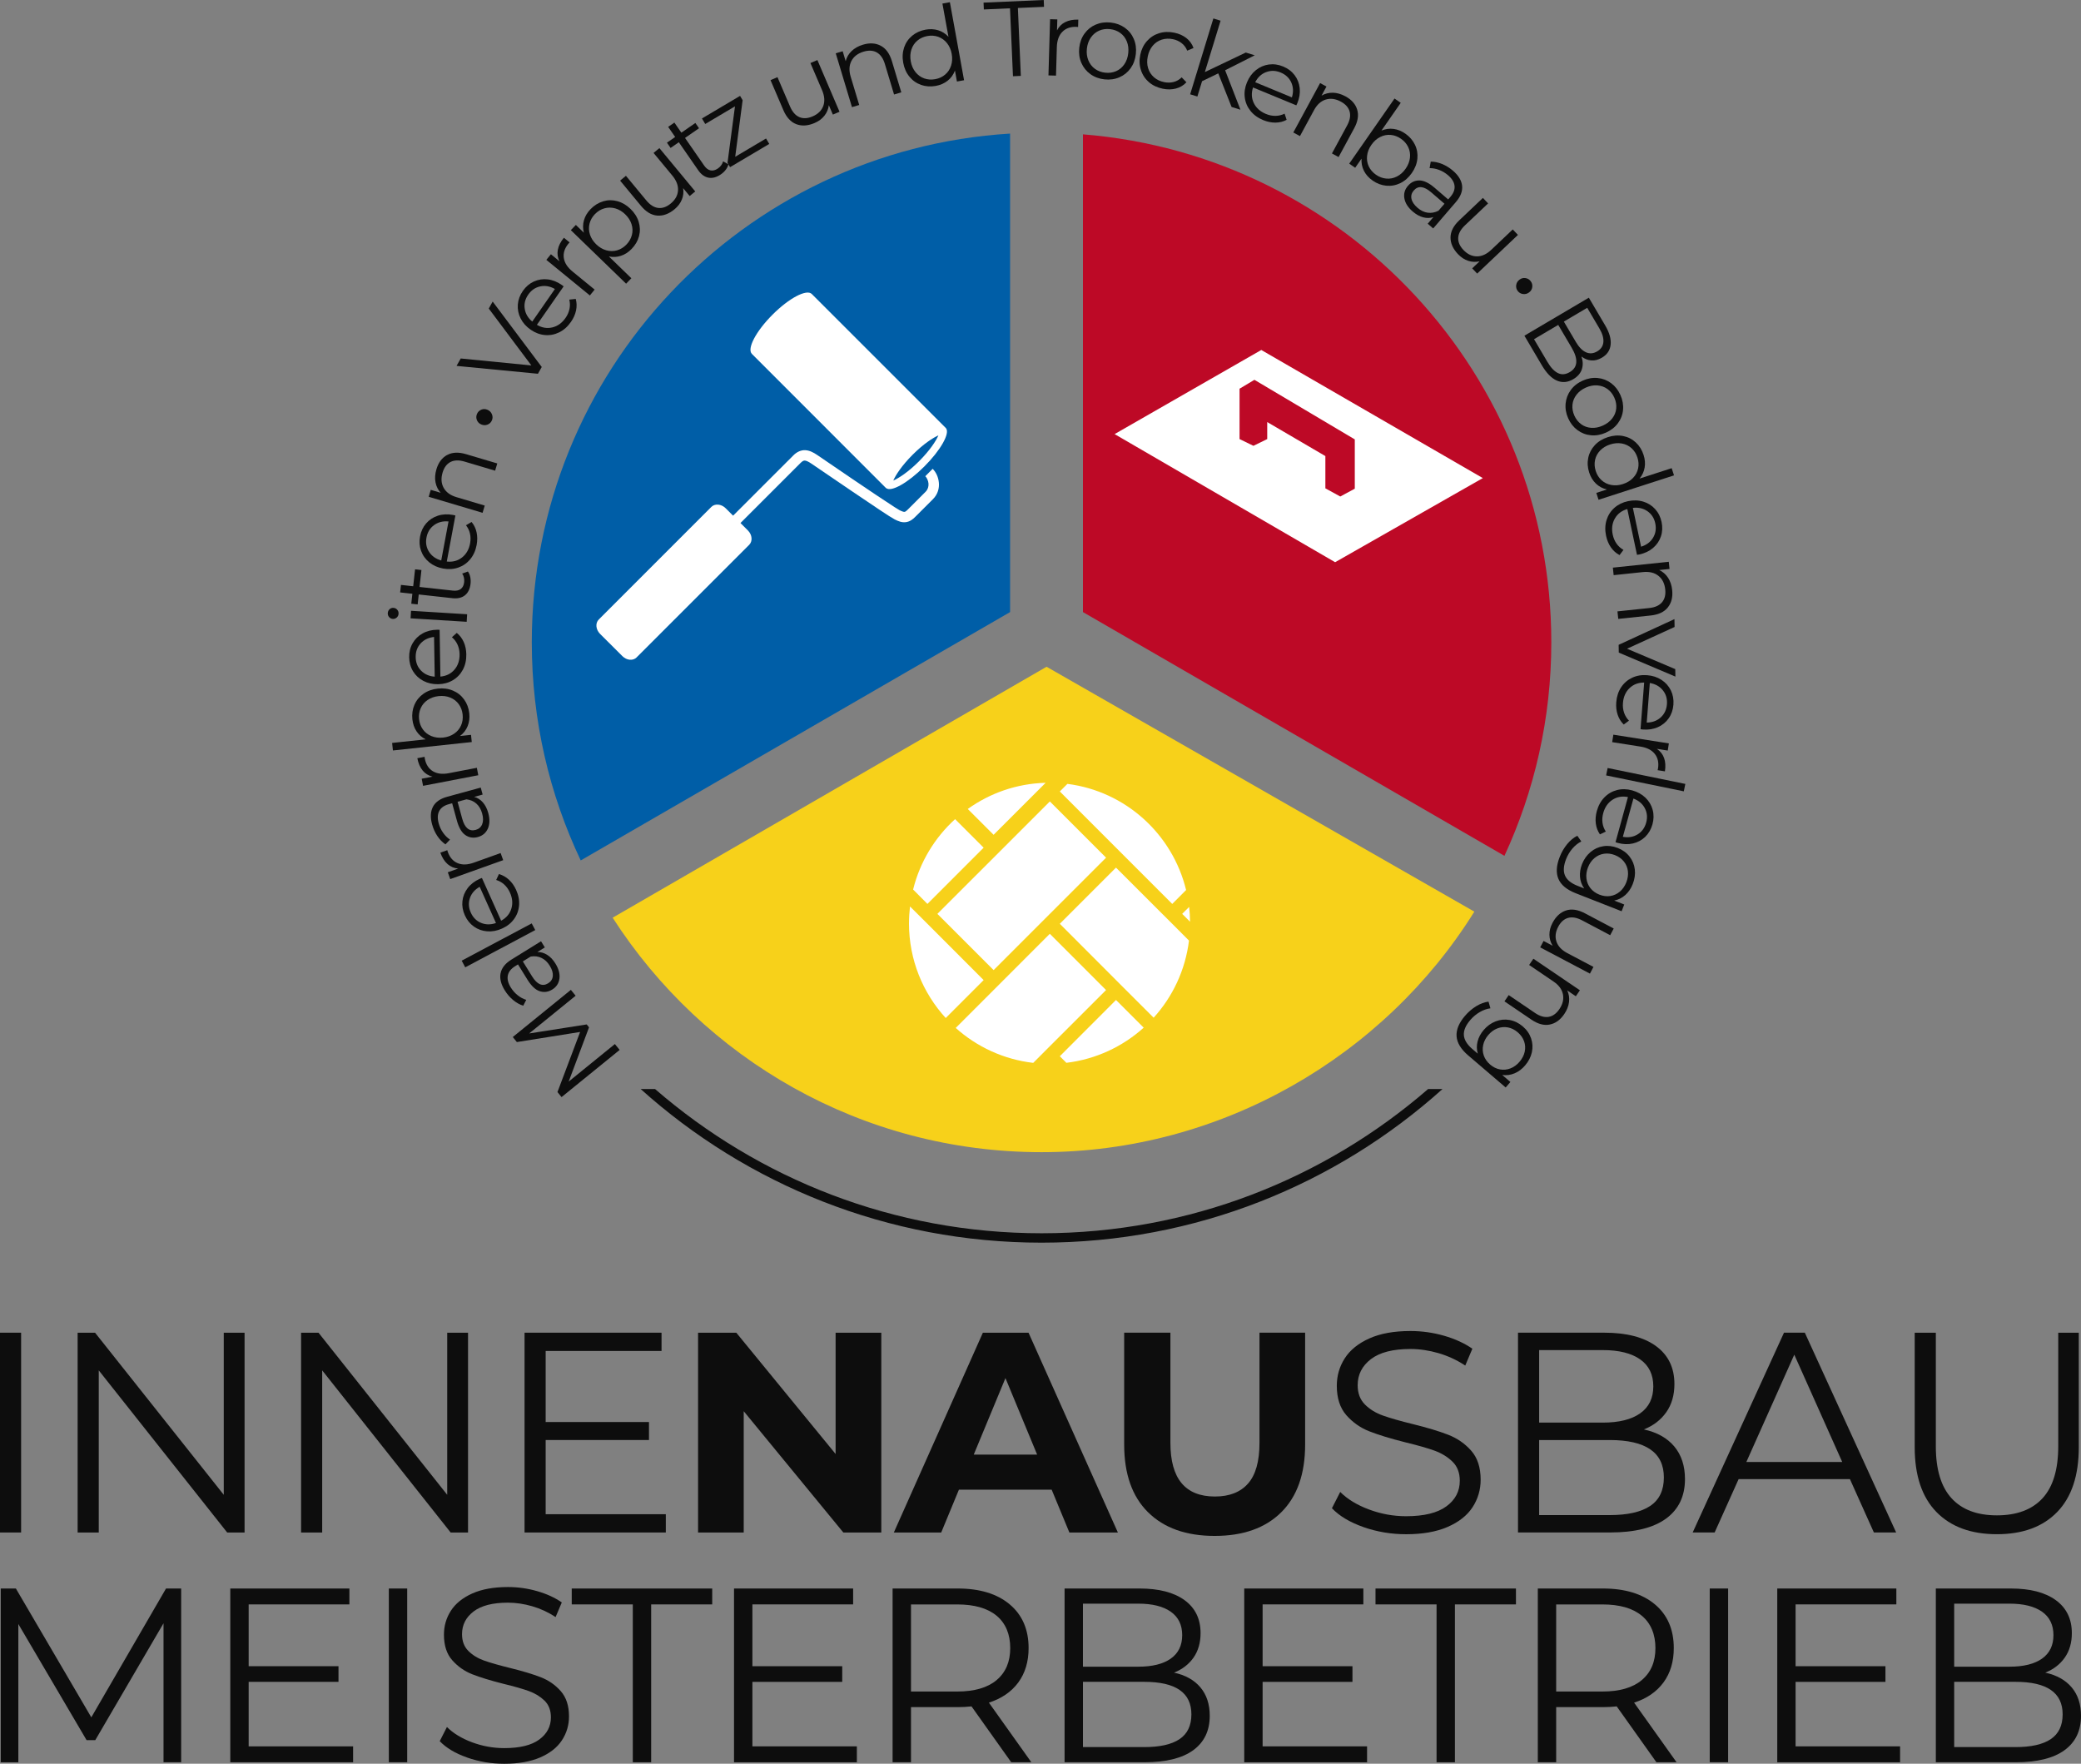 <?xml version="1.0" encoding="UTF-8"?>
<svg id="Ebene_1" data-name="Ebene 1" xmlns="http://www.w3.org/2000/svg" viewBox="0 0 1126.88 955">
  <rect x="0" y="0" width="1126.88" height="955" fill="#808080" stroke="none"/>
  <defs>
    <style>
      .cls-1 {
        fill: #005ea7;
      }

      .cls-1, .cls-2, .cls-3, .cls-4, .cls-5 {
        stroke-width: 0px;
      }

      .cls-2 {
        fill: #0d0d0d;
      }

      .cls-3 {
        fill: #fff;
      }

      .cls-4 {
        fill: #bd0926;
      }

      .cls-5 {
        fill: #f7d11a;
      }
    </style>
  </defs>
  <g>
    <path class="cls-1" d="m546.98,72.33c-144.5,8.81-259.01,128.74-259.01,275.47,0,42.27,9.53,82.28,26.5,118.09l232.5-134.47V72.33Z"/>
    <path class="cls-4" d="m586.43,72.74v258.68l228.24,131.99c16.24-35.17,25.38-74.32,25.38-115.61,0-144.91-111.68-263.65-253.62-275.06Z"/>
    <path class="cls-5" d="m566.72,361.02l-234.97,135.88c49.12,76.35,134.75,126.96,232.27,126.96s185.62-52.07,234.35-130.24l-231.65-132.6Z"/>
    <g>
      <path class="cls-3" d="m500.53,252.58c8.84-8.8,14-17.98,11.73-20.69.07.04.09.07.15.1l-72.83-72.81c-2.77-2.78-12.3,2.22-21.24,11.19-8.96,8.95-13.98,18.46-11.18,21.26l72.8,72.82c-.03-.06-.08-.1-.08-.15,2.68,2.28,11.85-2.9,20.66-11.72Zm-16.81,7.62c1.27-2.92,4.57-8.07,10.47-13.97,5.9-5.9,11.06-9.2,13.96-10.48-1.25,2.93-4.58,8.09-10.46,13.98-5.88,5.9-11.04,9.21-13.97,10.47Z"/>
      <path class="cls-3" d="m332.57,343.62l97.04-97.04c1.75-1.79,4.06-2.95,6.48-2.82h0c2.38.15,4.4,1.22,6.49,2.64h0c3.33,2.29,32.26,22.07,41.84,28.2h0c1.36.87,2.38,1.5,2.63,1.62h0c1.73.89,2.54,1,2.78.93h0c.23-.02.7-.17,1.86-1.35h0c2.6-2.58,4.66-4.67,9.55-9.55h0c1.24-1.28,1.64-2.76,1.55-4.39h0c-.13-1.63-.93-3.24-1.73-4.01h0l3.99-4c1.9,1.91,3.09,4.57,3.36,7.54h0c.28,2.92-.59,6.29-3.17,8.85h0c-4.89,4.88-6.95,6.97-9.55,9.55h0c-1.4,1.43-3,2.67-5.19,2.95h0c-2.12.27-3.99-.47-6.02-1.5h0c-.69-.37-1.66-.97-3.1-1.86h0c-1.38-.92-3.18-2.07-5.23-3.43h0c-4.1-2.73-9.24-6.17-14.34-9.65h0c-10.23-6.92-20.5-13.93-22.43-15.26h0c-1.74-1.2-2.95-1.65-3.58-1.65h0c-.56,0-1.02.07-2.2,1.19h0l-97.03,97.03-4.01-4h0Z"/>
      <path class="cls-3" d="m344.75,355.95c-1.94,1.96-5.39,1.66-7.72-.67l-12.12-12.08c-2.3-2.34-2.64-5.81-.67-7.75l60.93-60.95c1.94-1.95,5.42-1.64,7.76.68l12.1,12.08c2.31,2.34,2.61,5.8.66,7.74l-60.94,60.93Z"/>
    </g>
    <path class="cls-2" d="m773.34,589.67c-56.12,48.62-129.25,78.1-209.32,78.1s-153.2-29.48-209.31-78.1h-7.79c57.56,51.71,133.64,83.19,217.1,83.19s159.55-31.48,217.11-83.19h-7.79Z"/>
    <path class="cls-3" d="m603.57,235.05l119.41,69.37,79.98-45.55-119.96-69.37-79.43,45.55Zm67.66,2.68v-27.26l8.05-4.81,54.35,32.26v26.68l-7.86,4.24-8.07-4.42v-17.47l-31.49-18.42v9.21l-7.48,3.65-7.5-3.65Z"/>
    <path class="cls-3" d="m604.32,530.68l20.39,20.37c10.29-11.33,17.17-25.78,19.14-41.76l-9.08-9.09-30.45-30.42-30.42,30.42,30.42,30.47Zm35.85-35.86l4.25,4.26c-.03-2.71-.19-5.37-.49-8.01l-3.76,3.74Zm-147.95,5.1c0,19.78,7.53,37.76,19.9,51.3l20.53-20.54-30.44-30.47-9.43-9.4c-.34,2.98-.55,6.01-.55,9.11Zm40.43-40.93l-15.46-15.45c-11.01,10.01-19.07,23.22-22.73,38.11l7.75,7.79,30.44-30.45Zm5.4-6.98l28.17-28.15c-15.72.42-30.22,5.61-42.16,14.18l13.98,13.97Zm66.27,89.45l-30.42,30.46,3.56,3.56c15.98-1.93,30.48-8.77,41.86-19.04l-14.99-14.98Zm-66.27-5.39l-20.52,20.52c11.41,10.23,25.94,17.05,41.97,18.92l8.99-9.01,30.45-30.42-30.45-30.46-30.45,30.46Zm60.9-71.67l-30.45-30.45-30.45,30.45-30.45,30.43,30.45,30.45,30.45-30.45,30.45-30.43Zm35.83,25.04l7.5-7.52c-7.34-30.29-32.81-53.49-64.27-57.48l-4.11,4.11,30.42,30.44,30.45,30.45Z"/>
    <g>
      <path class="cls-2" d="m0,721.61h11.43v108.18H0v-108.18Z"/>
      <path class="cls-2" d="m132.44,721.61v108.18h-9.42l-69.54-87.78v87.78h-11.44v-108.18h9.43l69.7,87.77v-87.77h11.28Z"/>
      <path class="cls-2" d="m253.45,721.61v108.18h-9.42l-69.56-87.78v87.78h-11.43v-108.18h9.43l69.7,87.77v-87.77h11.28Z"/>
      <path class="cls-2" d="m360.54,819.9v9.89h-76.49v-108.18h74.18v9.89h-62.75v38.48h55.95v9.74h-55.95v40.17h65.06Z"/>
      <path class="cls-2" d="m477.23,721.61v108.18h-20.56l-53.94-65.68v65.68h-24.72v-108.18h20.7l53.78,65.68v-65.68h24.74Z"/>
      <path class="cls-2" d="m569.49,806.61h-50.23l-9.58,23.18h-25.66l48.22-108.18h24.72l48.38,108.18h-26.26l-9.59-23.18Zm-7.88-19.01l-17.15-41.41-17.16,41.41h34.31Z"/>
      <path class="cls-2" d="m621.65,818.81c-8.61-8.54-12.9-20.75-12.9-36.63v-60.58h25.04v59.66c0,19.37,8.03,29.05,24.11,29.05,7.83,0,13.8-2.34,17.93-7.03,4.13-4.69,6.19-12.03,6.19-22.02v-59.66h24.72v60.58c0,15.87-4.3,28.08-12.9,36.63-8.61,8.56-20.64,12.83-36.08,12.83s-27.49-4.27-36.09-12.83Z"/>
      <path class="cls-2" d="m738.33,826.86c-7.37-2.59-13.06-5.99-17.08-10.21l4.49-8.81c3.91,3.92,9.12,7.09,15.61,9.5,6.49,2.43,13.18,3.64,20.08,3.64,9.68,0,16.95-1.78,21.8-5.34,4.84-3.55,7.26-8.16,7.26-13.83,0-4.33-1.31-7.78-3.93-10.35-2.63-2.57-5.85-4.55-9.66-5.95-3.81-1.38-9.13-2.91-15.93-4.55-8.14-2.05-14.63-4.05-19.47-5.95-4.84-1.9-8.99-4.82-12.44-8.73-3.44-3.92-5.17-9.22-5.17-15.92,0-5.46,1.44-10.43,4.33-14.91,2.88-4.48,7.31-8.06,13.29-10.74,5.98-2.68,13.4-4.01,22.26-4.01,6.19,0,12.24.85,18.16,2.55,5.92,1.7,11.05,4.04,15.37,7.03l-3.85,9.12c-4.54-2.99-9.38-5.23-14.53-6.73-5.16-1.49-10.2-2.24-15.14-2.24-9.48,0-16.62,1.83-21.41,5.49-4.79,3.66-7.18,8.37-7.18,14.14,0,4.34,1.32,7.81,3.94,10.43,2.63,2.64,5.93,4.64,9.89,6.03,3.96,1.4,9.29,2.92,15.99,4.56,7.93,1.96,14.34,3.89,19.23,5.8,4.9,1.91,9.05,4.79,12.45,8.64,3.4,3.86,5.1,9.1,5.1,15.69,0,5.46-1.48,10.43-4.4,14.92-2.94,4.48-7.45,8.03-13.53,10.66-6.07,2.63-13.55,3.94-22.41,3.94-8.03,0-15.73-1.28-23.1-3.85Z"/>
      <path class="cls-2" d="m906.63,783.19c3.86,4.6,5.8,10.49,5.8,17.69,0,9.28-3.43,16.41-10.28,21.41-6.86,4.99-16.98,7.49-30.37,7.49h-49.77v-108.18h46.67c12.06,0,21.41,2.42,28.05,7.26,6.65,4.85,9.98,11.7,9.98,20.56,0,5.98-1.47,11.05-4.4,15.23-2.94,4.17-6.98,7.28-12.14,9.34,7.11,1.54,12.59,4.61,16.46,9.19Zm-73.17-52.16v39.26h34.47c8.74,0,15.5-1.67,20.24-5.02,4.74-3.35,7.11-8.22,7.11-14.61s-2.37-11.26-7.11-14.6c-4.74-3.34-11.49-5.03-20.24-5.03h-34.47Zm60.12,84.39c4.95-3.3,7.42-8.45,7.42-15.45,0-13.5-9.79-20.24-29.36-20.24h-38.18v40.64h38.18c9.67,0,16.99-1.64,21.94-4.94Z"/>
      <path class="cls-2" d="m1001.75,800.89h-60.27l-12.99,28.9h-11.89l49.45-108.18h11.28l49.46,108.18h-12.06l-12.98-28.9Zm-4.17-9.27l-25.96-58.11-25.96,58.11h51.92Z"/>
      <path class="cls-2" d="m1048.57,818.67c-7.83-8.05-11.74-19.73-11.74-35.09v-61.97h11.44v61.5c0,12.58,2.84,21.95,8.5,28.13,5.65,6.19,13.85,9.27,24.57,9.27s19.05-3.08,24.73-9.27c5.66-6.18,8.49-15.55,8.49-28.13v-61.5h11.13v61.97c0,15.36-3.89,27.04-11.67,35.09-7.78,8.03-18.67,12.05-32.68,12.05s-24.94-4.02-32.77-12.05Z"/>
    </g>
    <g>
      <path class="cls-2" d="m98.1,860.12v94.07h-9.55v-75.25l-36.96,63.29h-4.7l-36.96-62.88v74.85H.4v-94.07h8.2l40.85,69.75,40.45-69.75h8.2Z"/>
      <path class="cls-2" d="m191.21,945.59v8.61h-66.51v-94.07h64.5v8.6h-54.55v33.46h48.65v8.47h-48.65v34.94h56.56Z"/>
      <path class="cls-2" d="m210.56,860.12h9.94v94.07h-9.94v-94.07Z"/>
      <path class="cls-2" d="m252.96,951.63c-6.41-2.24-11.36-5.2-14.84-8.86l3.9-7.66c3.4,3.4,7.92,6.15,13.57,8.27,5.64,2.1,11.47,3.16,17.47,3.16,8.42,0,14.73-1.54,18.94-4.64,4.21-3.09,6.32-7.1,6.32-12.02,0-3.77-1.14-6.77-3.42-9.01-2.29-2.23-5.09-3.96-8.41-5.18-3.31-1.2-7.92-2.53-13.83-3.96-7.08-1.79-12.72-3.52-16.94-5.18-4.21-1.66-7.81-4.19-10.82-7.59-3.01-3.4-4.5-8.01-4.5-13.84,0-4.74,1.25-9.07,3.76-12.96,2.5-3.9,6.36-7.01,11.55-9.34,5.2-2.33,11.64-3.5,19.35-3.5,5.38,0,10.64.74,15.78,2.22,5.16,1.47,9.61,3.51,13.38,6.11l-3.36,7.93c-3.94-2.6-8.16-4.55-12.63-5.85-4.49-1.3-8.88-1.95-13.18-1.95-8.24,0-14.44,1.59-18.61,4.77-4.17,3.18-6.25,7.28-6.25,12.3,0,3.76,1.14,6.79,3.43,9.07,2.29,2.29,5.15,4.03,8.61,5.25,3.45,1.21,8.08,2.53,13.9,3.96,6.9,1.7,12.48,3.39,16.73,5.04,4.26,1.66,7.86,4.17,10.81,7.53,2.96,3.37,4.45,7.91,4.45,13.64,0,4.75-1.28,9.08-3.84,12.97-2.55,3.89-6.47,6.98-11.75,9.27-5.29,2.27-11.79,3.43-19.48,3.43-6.99,0-13.69-1.13-20.1-3.37Z"/>
      <path class="cls-2" d="m342.66,868.73h-33.06v-8.6h76.07v8.6h-33.06v85.47h-9.94v-85.47Z"/>
      <path class="cls-2" d="m464,945.59v8.61h-66.52v-94.07h64.5v8.6h-54.55v33.46h48.64v8.47h-48.64v34.94h56.56Z"/>
      <path class="cls-2" d="m547.58,954.19l-21.5-30.24c-2.41.27-4.92.4-7.52.4h-25.25v29.84h-9.96v-94.07h35.21c12.01,0,21.41,2.87,28.22,8.6,6.81,5.73,10.22,13.62,10.22,23.65,0,7.35-1.87,13.55-5.57,18.61-3.73,5.07-9.04,8.71-15.93,10.94l22.97,32.26h-10.88Zm-7.92-44.48c4.93-4.13,7.39-9.9,7.39-17.33s-2.46-13.46-7.39-17.53c-4.93-4.08-12.05-6.11-21.37-6.11h-24.98v47.16h24.98c9.32,0,16.44-2.05,21.37-6.18Z"/>
      <path class="cls-2" d="m650.04,913.67c3.36,3.98,5.05,9.12,5.05,15.39,0,8.07-2.99,14.26-8.94,18.61-5.96,4.35-14.76,6.52-26.41,6.52h-43.26v-94.07h40.59c10.48,0,18.6,2.1,24.39,6.32,5.78,4.2,8.66,10.16,8.66,17.87,0,5.18-1.28,9.6-3.82,13.24-2.56,3.63-6.08,6.34-10.56,8.12,6.19,1.35,10.95,4.01,14.31,8Zm-63.62-45.35v34.13h29.96c7.62,0,13.48-1.45,17.6-4.37,4.12-2.91,6.19-7.14,6.19-12.7s-2.06-9.79-6.19-12.7c-4.12-2.9-9.99-4.36-17.6-4.36h-29.96Zm52.28,73.38c4.3-2.88,6.45-7.35,6.45-13.45,0-11.73-8.51-17.6-25.53-17.6h-33.19v35.34h33.19c8.42,0,14.79-1.43,19.08-4.29Z"/>
      <path class="cls-2" d="m740.28,945.59v8.61h-66.51v-94.07h64.5v8.6h-54.55v33.46h48.65v8.47h-48.65v34.94h56.57Z"/>
      <path class="cls-2" d="m777.9,868.73h-33.05v-8.6h76.05v8.6h-33.05v85.47h-9.94v-85.47Z"/>
      <path class="cls-2" d="m896.96,954.19l-21.49-30.24c-2.41.27-4.94.4-7.53.4h-25.26v29.84h-9.94v-94.07h35.2c12,0,21.41,2.87,28.23,8.6,6.8,5.73,10.2,13.62,10.2,23.65,0,7.35-1.86,13.55-5.57,18.61-3.72,5.07-9.03,8.71-15.92,10.94l22.98,32.26h-10.89Zm-7.93-44.48c4.94-4.13,7.4-9.9,7.4-17.33s-2.47-13.46-7.4-17.53c-4.92-4.08-12.04-6.11-21.36-6.11h-24.99v47.16h24.99c9.31,0,16.43-2.05,21.36-6.18Z"/>
      <path class="cls-2" d="m925.84,860.12h9.95v94.07h-9.95v-94.07Z"/>
      <path class="cls-2" d="m1028.91,945.59v8.61h-66.51v-94.07h64.49v8.6h-54.56v33.46h48.66v8.47h-48.66v34.94h56.58Z"/>
      <path class="cls-2" d="m1121.85,913.67c3.35,3.98,5.03,9.12,5.03,15.39,0,8.07-2.97,14.26-8.93,18.61-5.96,4.35-14.76,6.52-26.41,6.52h-43.27v-94.07h40.59c10.48,0,18.6,2.1,24.39,6.32,5.77,4.2,8.67,10.16,8.67,17.87,0,5.18-1.28,9.6-3.84,13.24-2.55,3.63-6.06,6.34-10.55,8.12,6.18,1.35,10.95,4.01,14.32,8Zm-63.64-45.35v34.13h29.97c7.61,0,13.48-1.45,17.61-4.37,4.1-2.91,6.17-7.14,6.17-12.7s-2.06-9.79-6.17-12.7c-4.14-2.9-10.01-4.36-17.61-4.36h-29.97Zm52.27,73.38c4.3-2.88,6.46-7.35,6.46-13.45,0-11.73-8.51-17.6-25.53-17.6h-33.2v35.34h33.2c8.42,0,14.78-1.43,19.08-4.29Z"/>
    </g>
  </g>
  <g>
    <path class="cls-2" d="m277.68,561.51l31.45-25.54,2.58,3.18-25.16,20.43,31.15-4.88,1.27,1.56-11.03,29.38,25.02-20.32,2.58,3.18-31.45,25.54-2.22-2.73,12.27-32.54-34.25,5.47-2.22-2.73Z"/>
    <path class="cls-2" d="m271.09,526.93c.58-2.84,2.52-5.29,5.84-7.34l16.04-9.93,2.06,3.33-4.04,2.5c1.83-.05,3.59.45,5.29,1.51,1.7,1.05,3.19,2.62,4.48,4.72,1.78,2.88,2.51,5.59,2.18,8.14-.33,2.55-1.62,4.53-3.88,5.93-2.2,1.36-4.46,1.67-6.79.91-2.33-.75-4.56-2.86-6.7-6.32l-5.07-8.19-1.57.98c-2.23,1.38-3.54,3.05-3.94,5.01-.4,1.96.14,4.14,1.62,6.52,1.01,1.63,2.25,3.04,3.72,4.2,1.47,1.17,3.02,2,4.64,2.48l-1.64,3.18c-1.92-.62-3.76-1.65-5.5-3.1-1.74-1.45-3.24-3.19-4.49-5.22-2.08-3.36-2.84-6.47-2.26-9.31Zm22.11-8.26c-1.77-.85-3.72-1.09-5.85-.72l-4.23,2.62,5,8.09c2.73,4.41,5.64,5.66,8.72,3.75,1.51-.93,2.35-2.24,2.51-3.92.16-1.68-.39-3.55-1.67-5.61-1.21-1.96-2.7-3.36-4.48-4.21Z"/>
    <path class="cls-2" d="m251.93,523.77l-1.92-3.61,37.91-20.17,1.92,3.61-37.91,20.17Z"/>
    <path class="cls-2" d="m260.97,475.4l10.4,23.13c2.79-1.51,4.63-3.66,5.51-6.46.88-2.8.63-5.72-.74-8.77-.77-1.72-1.79-3.16-3.05-4.32-1.26-1.16-2.73-2-4.4-2.51l1.48-3.19c2.03.56,3.84,1.59,5.45,3.08,1.6,1.49,2.9,3.34,3.89,5.55,1.28,2.84,1.8,5.63,1.57,8.36-.23,2.74-1.14,5.2-2.74,7.39-1.59,2.19-3.75,3.9-6.46,5.11-2.71,1.22-5.4,1.72-8.08,1.51-2.67-.21-5.07-1.07-7.19-2.58-2.12-1.51-3.75-3.55-4.9-6.11-1.15-2.56-1.58-5.12-1.3-7.69.28-2.57,1.23-4.91,2.84-7.03,1.61-2.11,3.79-3.79,6.53-5.02l1.19-.47Zm-.46,24.31c2.52,1.04,5.21,1.06,8.06.07l-8.81-19.61c-2.63,1.48-4.4,3.5-5.29,6.08-.89,2.57-.74,5.21.48,7.91,1.2,2.66,3.05,4.51,5.57,5.55Z"/>
    <path class="cls-2" d="m242.3,467.81c-1.62-1.44-2.9-3.48-3.85-6.12l3.76-1.34.28.94c1.07,3,2.84,5.02,5.3,6.06,2.46,1.04,5.36.96,8.71-.23l14.6-5.22,1.38,3.85-28.67,10.25-1.32-3.69,5.61-2.01c-2.25-.22-4.18-1.04-5.81-2.48Z"/>
    <path class="cls-2" d="m234.45,436.82c1.36-2.56,3.92-4.36,7.67-5.39l18.2-4.98,1.04,3.78-4.58,1.25c1.77.47,3.32,1.45,4.65,2.94,1.33,1.49,2.32,3.42,2.97,5.79.89,3.26.82,6.07-.21,8.42-1.04,2.36-2.84,3.88-5.4,4.59-2.49.68-4.75.33-6.77-1.04-2.02-1.38-3.57-4.03-4.64-7.96l-2.54-9.28-1.79.49c-2.53.69-4.26,1.93-5.2,3.69-.93,1.77-1.03,4.01-.29,6.71.51,1.85,1.3,3.55,2.38,5.08,1.08,1.54,2.33,2.77,3.74,3.7l-2.47,2.59c-1.67-1.14-3.13-2.65-4.39-4.53-1.26-1.89-2.2-3.98-2.83-6.28-1.05-3.82-.89-7.01.47-9.57Zm23.54-1.67c-1.46-1.31-3.26-2.09-5.41-2.34l-4.8,1.31,2.51,9.17c1.37,5,3.8,7.02,7.3,6.07,1.71-.47,2.88-1.49,3.51-3.05.63-1.57.63-3.52-.01-5.85-.61-2.22-1.64-3.99-3.1-5.31Z"/>
    <path class="cls-2" d="m228.86,417.18c-1.38-1.67-2.34-3.88-2.87-6.64l3.92-.75.13.97c.6,3.13,2.04,5.4,4.31,6.8,2.27,1.4,5.15,1.77,8.64,1.1l15.23-2.92.77,4.02-29.9,5.74-.74-3.85,5.85-1.12c-2.19-.56-3.97-1.67-5.36-3.34Z"/>
    <path class="cls-2" d="m224.44,381.62c1.04-2.43,2.66-4.42,4.86-5.97,2.2-1.55,4.8-2.48,7.79-2.8,2.99-.32,5.73.05,8.21,1.1,2.48,1.05,4.49,2.65,6.04,4.81,1.55,2.15,2.47,4.64,2.78,7.47.27,2.52-.03,4.84-.89,6.96-.86,2.12-2.24,3.9-4.15,5.34l5.98-.64.41,3.9-42.7,4.55-.43-4.07,18.18-1.94c-2.09-1.05-3.75-2.51-4.98-4.37-1.23-1.86-1.97-4.01-2.23-6.46-.3-2.83.07-5.46,1.11-7.89Zm24.01-.3c-1.16-1.62-2.7-2.81-4.6-3.6-1.91-.78-4.01-1.05-6.31-.81-2.3.25-4.3.95-6,2.12-1.7,1.17-2.95,2.66-3.74,4.48-.8,1.82-1.08,3.79-.86,5.89.23,2.14.92,4.01,2.08,5.6,1.16,1.6,2.69,2.79,4.6,3.57,1.91.78,4.01,1.05,6.31.81,2.3-.25,4.3-.95,6-2.12,1.7-1.17,2.95-2.65,3.74-4.46.8-1.8,1.08-3.78.85-5.92-.22-2.1-.92-3.96-2.08-5.58Z"/>
    <path class="cls-2" d="m238.06,340.99l.41,25.36c3.16-.28,5.7-1.53,7.61-3.75,1.91-2.22,2.84-5,2.79-8.35-.03-1.88-.4-3.61-1.1-5.17-.7-1.56-1.71-2.91-3.05-4.04l2.62-2.35c1.64,1.32,2.9,2.98,3.79,4.98.88,2,1.34,4.22,1.38,6.64.05,3.11-.57,5.88-1.86,8.3-1.29,2.42-3.1,4.33-5.44,5.71-2.33,1.38-4.98,2.1-7.95,2.15-2.97.05-5.64-.55-8.02-1.8-2.37-1.25-4.23-2.99-5.58-5.21-1.35-2.23-2.04-4.74-2.09-7.55-.05-2.8.57-5.33,1.85-7.58,1.28-2.25,3.07-4.03,5.38-5.33,2.31-1.31,4.97-1.98,7.98-2.03l1.27.04Zm-10.03,22.15c1.9,1.95,4.36,3.03,7.37,3.25l-.35-21.5c-3,.32-5.43,1.48-7.27,3.49-1.84,2.01-2.73,4.49-2.69,7.45.05,2.92,1.02,5.35,2.92,7.3Z"/>
    <path class="cls-2" d="m214.82,334.39c-.61.54-1.32.78-2.13.73-.77-.05-1.43-.38-1.97-.99-.54-.61-.79-1.34-.73-2.18.05-.84.38-1.54.97-2.08.59-.54,1.28-.79,2.05-.74.85.05,1.54.38,2.08,1,.54.61.79,1.34.73,2.18-.05.84-.38,1.53-1,2.08Zm7.51.41l.25-4.08,30.38,1.88-.25,4.08-30.38-1.88Z"/>
    <path class="cls-2" d="m253.38,309.45c.61.84,1.03,1.84,1.27,3.01.24,1.17.29,2.36.16,3.58-.31,2.83-1.32,4.92-3.02,6.28-1.7,1.36-3.95,1.89-6.75,1.58l-18.29-2.01-.59,5.38-3.45-.38.59-5.38-6.62-.73.45-4.07,6.62.73,1.01-9.17,3.45.38-1.01,9.17,18.06,1.98c1.8.2,3.22-.1,4.26-.89,1.04-.79,1.65-2.03,1.83-3.71.09-.84.05-1.67-.14-2.48-.18-.81-.49-1.53-.93-2.16l3.09-1.11Z"/>
    <path class="cls-2" d="m246.6,279.12l-4.66,24.93c3.15.36,5.89-.37,8.21-2.16,2.32-1.8,3.78-4.34,4.4-7.62.35-1.85.33-3.61-.04-5.29-.37-1.67-1.1-3.2-2.18-4.57l3.04-1.78c1.35,1.62,2.25,3.5,2.71,5.64.46,2.14.47,4.4.03,6.78-.57,3.06-1.73,5.65-3.48,7.76-1.75,2.12-3.91,3.62-6.47,4.51-2.56.89-5.3,1.06-8.22.52-2.92-.55-5.42-1.67-7.5-3.37-2.08-1.7-3.55-3.77-4.43-6.22-.88-2.45-1.06-5.05-.54-7.81.51-2.76,1.62-5.11,3.32-7.06,1.7-1.95,3.81-3.33,6.34-4.15,2.53-.82,5.27-.95,8.23-.4l1.24.29Zm-14.25,19.7c1.48,2.29,3.67,3.84,6.58,4.66l3.95-21.13c-3.01-.29-5.61.37-7.82,1.97-2.2,1.6-3.58,3.86-4.12,6.76-.54,2.87-.07,5.45,1.41,7.74Z"/>
    <path class="cls-2" d="m242.11,246.38c2.77-1.52,6.19-1.68,10.25-.47l16.92,5.03-1.17,3.92-16.53-4.92c-3.03-.9-5.57-.84-7.61.2-2.04,1.04-3.48,2.96-4.31,5.75-.93,3.13-.73,5.89.59,8.26,1.33,2.38,3.63,4.06,6.93,5.04l15.31,4.56-1.17,3.92-29.18-8.68,1.12-3.76,5.38,1.6c-1.46-1.6-2.39-3.49-2.81-5.68-.42-2.19-.25-4.53.49-7.04,1.08-3.65,3.01-6.23,5.78-7.75Z"/>
    <path class="cls-2" d="m264.03,229.9c-1.11.45-2.25.42-3.43-.07-1.14-.48-1.92-1.27-2.36-2.37-.44-1.1-.42-2.2.04-3.3.46-1.1,1.24-1.87,2.33-2.33,1.09-.46,2.21-.44,3.35.04,1.14.48,1.94,1.28,2.41,2.4.47,1.12.47,2.22.01,3.32-.46,1.1-1.25,1.87-2.36,2.32Z"/>
    <path class="cls-2" d="m266.79,163.29l26.57,35.42-2.06,3.67-44.07-4.26,2.26-4.02,38.24,3.77-23.06-30.8,2.12-3.77Z"/>
    <path class="cls-2" d="m305.22,155.06l-14.48,20.82c2.73,1.62,5.52,2.08,8.37,1.4,2.85-.69,5.23-2.4,7.14-5.15,1.07-1.54,1.78-3.16,2.13-4.84.35-1.68.31-3.37-.11-5.06l3.5-.37c.56,2.03.62,4.11.16,6.25-.45,2.14-1.37,4.21-2.76,6.19-1.78,2.56-3.9,4.44-6.36,5.65-2.46,1.21-5.05,1.7-7.75,1.46-2.7-.24-5.27-1.21-7.71-2.9-2.44-1.7-4.26-3.74-5.45-6.14-1.2-2.4-1.69-4.9-1.49-7.49.21-2.59,1.11-5.04,2.71-7.35,1.6-2.3,3.58-3.99,5.93-5.08,2.35-1.08,4.84-1.47,7.48-1.18,2.64.29,5.2,1.3,7.67,3.01l1.01.77Zm-21.08,12.12c.41,2.69,1.77,5.01,4.08,6.95l12.27-17.65c-2.62-1.5-5.27-1.97-7.93-1.41-2.67.56-4.84,2.05-6.53,4.48-1.67,2.4-2.3,4.94-1.89,7.64Z"/>
    <path class="cls-2" d="m302.09,135.18c.4-2.13,1.49-4.28,3.26-6.45l3.09,2.53-.67.72c-2.02,2.47-2.84,5.02-2.46,7.67.38,2.65,1.94,5.09,4.69,7.34l12,9.82-2.59,3.17-23.56-19.28,2.48-3.03,4.61,3.78c-.98-2.04-1.26-4.12-.86-6.26Z"/>
    <path class="cls-2" d="m326.57,109.01c2.53-.76,5.1-.79,7.7-.09,2.6.7,4.98,2.09,7.14,4.19,2.19,2.12,3.68,4.47,4.46,7.05.78,2.58.84,5.13.18,7.68-.66,2.54-2,4.85-4,6.92-1.71,1.77-3.62,3.01-5.73,3.72-2.11.71-4.31.84-6.61.38l12.18,11.8-2.85,2.94-29.93-28.99,2.73-2.82,4.32,4.19c-.59-2.28-.56-4.52.06-6.72.63-2.2,1.82-4.21,3.59-6.03,1.98-2.04,4.23-3.44,6.77-4.2Zm15.61,18.24c.5-1.93.43-3.87-.19-5.84-.62-1.96-1.76-3.75-3.43-5.36-1.66-1.61-3.48-2.69-5.45-3.23-1.97-.54-3.92-.54-5.84,0-1.92.54-3.62,1.58-5.09,3.09-1.5,1.55-2.48,3.28-2.95,5.21-.47,1.93-.4,3.87.21,5.82.61,1.95,1.74,3.73,3.4,5.34,1.66,1.61,3.49,2.7,5.47,3.25,1.98.56,3.92.56,5.82.02,1.9-.54,3.59-1.59,5.09-3.13,1.47-1.52,2.45-3.24,2.95-5.17Z"/>
    <path class="cls-2" d="m357.07,80.2l19.41,23.45-3.02,2.5-3.54-4.28c.35,2.11.13,4.16-.67,6.15-.8,1.99-2.13,3.75-4,5.3-3.05,2.52-6.16,3.66-9.34,3.41-3.18-.25-6.13-2.03-8.86-5.33l-11.25-13.6,3.15-2.61,11,13.29c2.04,2.47,4.2,3.84,6.47,4.11,2.27.27,4.53-.52,6.78-2.38,2.46-2.03,3.78-4.39,3.95-7.07.18-2.68-.84-5.35-3.05-8.03l-10.19-12.3,3.15-2.61Z"/>
    <path class="cls-2" d="m394.45,88.97c-.24,1.01-.72,1.99-1.44,2.93-.72.95-1.59,1.77-2.6,2.47-2.34,1.62-4.58,2.23-6.72,1.84-2.14-.39-4.02-1.75-5.62-4.06l-10.48-15.13-4.45,3.09-1.98-2.85,4.45-3.09-3.79-5.47,3.36-2.33,3.79,5.47,7.58-5.25,1.98,2.85-7.58,5.25,10.35,14.94c1.03,1.49,2.19,2.37,3.47,2.63,1.28.26,2.61-.09,4-1.05.69-.48,1.29-1.06,1.78-1.73.49-.67.83-1.38,1.02-2.12l2.87,1.61Z"/>
    <path class="cls-2" d="m414.82,74.99l1.74,2.94-21.22,12.58-1.39-2.34,4.05-30.59-16.11,9.55-1.77-2.99,20.63-12.23,1.39,2.34-4.02,30.64,16.71-9.91Z"/>
    <path class="cls-2" d="m442.63,32.52l11.98,27.99-3.6,1.54-2.19-5.11c-.26,2.13-1.06,4.03-2.38,5.71-1.33,1.68-3.1,3-5.33,3.95-3.64,1.56-6.94,1.77-9.92.63-2.98-1.14-5.31-3.68-6.99-7.61l-6.95-16.23,3.76-1.61,6.79,15.85c1.26,2.94,2.94,4.87,5.04,5.77,2.1.91,4.49.78,7.18-.37,2.93-1.26,4.86-3.14,5.79-5.66.93-2.52.71-5.37-.66-8.56l-6.29-14.68,3.76-1.61Z"/>
    <path class="cls-2" d="m476.95,24.78c2.79,1.48,4.8,4.25,6.02,8.31l5.09,16.9-3.92,1.18-4.97-16.51c-.91-3.03-2.36-5.11-4.35-6.25-1.99-1.13-4.38-1.28-7.18-.44-3.13.94-5.32,2.62-6.58,5.03-1.26,2.41-1.39,5.27-.4,8.55l4.61,15.29-3.92,1.18-8.78-29.15,3.75-1.13,1.62,5.38c.53-2.1,1.6-3.92,3.2-5.47,1.6-1.55,3.65-2.7,6.15-3.45,3.64-1.1,6.86-.91,9.65.57Z"/>
    <path class="cls-2" d="m514.37,1.19l7.68,42.25-3.86.7-1.08-5.92c-.85,2.23-2.16,4.06-3.95,5.48-1.79,1.42-3.94,2.36-6.43,2.82-2.8.51-5.45.32-7.95-.55-2.5-.88-4.61-2.36-6.31-4.44-1.71-2.08-2.83-4.6-3.37-7.56-.54-2.96-.37-5.72.49-8.27.86-2.55,2.32-4.66,4.35-6.35,2.04-1.68,4.45-2.78,7.25-3.29,2.42-.44,4.69-.33,6.82.32,2.13.65,4,1.83,5.59,3.54l-3.27-17.99,4.03-.73Zm-2.57,39.2c1.51-1.27,2.58-2.89,3.22-4.85.64-1.96.75-4.08.34-6.36-.41-2.28-1.27-4.22-2.55-5.83-1.29-1.61-2.86-2.74-4.72-3.41-1.86-.66-3.83-.8-5.91-.43-2.12.39-3.93,1.21-5.43,2.49-1.51,1.27-2.58,2.89-3.22,4.85-.64,1.96-.75,4.08-.34,6.36.41,2.28,1.27,4.22,2.55,5.83,1.29,1.61,2.86,2.74,4.72,3.41,1.86.66,3.85.8,5.96.42,2.08-.38,3.87-1.2,5.38-2.48Z"/>
    <path class="cls-2" d="m546.93,4.5l-14.17.62-.16-3.7,32.59-1.42.16,3.7-14.16.62,1.6,36.77-4.26.19-1.6-36.77Z"/>
    <path class="cls-2" d="m576.81,11.99c1.93-.99,4.3-1.44,7.1-1.36l-.11,3.99-.98-.09c-3.19-.09-5.71.82-7.58,2.73-1.86,1.91-2.84,4.65-2.95,8.19l-.45,15.5-4.09-.12.88-30.43,3.92.11-.17,5.96c1.02-2.02,2.49-3.52,4.43-4.5Z"/>
    <path class="cls-2" d="m590.48,40.15c-2.19-1.57-3.82-3.6-4.91-6.09-1.09-2.48-1.47-5.2-1.15-8.16.32-2.95,1.27-5.53,2.86-7.72,1.59-2.2,3.62-3.82,6.09-4.87,2.47-1.05,5.16-1.42,8.06-1.11,2.9.31,5.45,1.25,7.64,2.8s3.82,3.57,4.88,6.06c1.07,2.48,1.44,5.2,1.12,8.15-.32,2.96-1.26,5.53-2.83,7.73s-3.59,3.83-6.06,4.9c-2.47,1.07-5.16,1.45-8.07,1.14-2.9-.31-5.45-1.26-7.64-2.83Zm13.95-1.64c1.8-.8,3.28-2.04,4.43-3.74,1.15-1.7,1.85-3.7,2.1-6,.25-2.3,0-4.41-.77-6.31-.76-1.91-1.94-3.44-3.53-4.6-1.6-1.16-3.46-1.86-5.6-2.09-2.14-.23-4.11.05-5.92.85-1.8.8-3.29,2.04-4.46,3.74-1.17,1.7-1.88,3.7-2.13,6-.25,2.3.02,4.41.8,6.31.78,1.91,1.97,3.44,3.56,4.6,1.59,1.16,3.46,1.86,5.6,2.09,2.14.23,4.11-.05,5.92-.85Z"/>
    <path class="cls-2" d="m622.15,44.47c-2.05-1.76-3.49-3.94-4.33-6.54-.84-2.6-.96-5.35-.35-8.26.6-2.91,1.8-5.38,3.59-7.41,1.79-2.03,3.98-3.45,6.56-4.26,2.58-.81,5.34-.91,8.27-.3,2.56.53,4.74,1.5,6.55,2.92,1.81,1.42,3.09,3.21,3.86,5.38l-3.41,1.42c-.67-1.68-1.69-3.04-3.04-4.08-1.35-1.05-2.91-1.75-4.68-2.12-2.14-.44-4.18-.36-6.09.25-1.91.61-3.53,1.7-4.86,3.28-1.33,1.58-2.22,3.5-2.69,5.77-.48,2.31-.42,4.43.18,6.39.6,1.96,1.65,3.59,3.16,4.91,1.51,1.32,3.34,2.2,5.49,2.64,1.77.37,3.48.35,5.13-.06,1.65-.41,3.12-1.25,4.4-2.52l2.57,2.66c-1.56,1.69-3.47,2.82-5.7,3.4-2.24.58-4.62.61-7.14.09-2.94-.61-5.43-1.79-7.48-3.55Z"/>
    <path class="cls-2" d="m659.69,39.74l-8.76,4.22-2.54,8.3-3.91-1.2,12.57-41.06,3.91,1.2-8.52,27.83,22.17-10.58,4.85,1.49-16.04,8.1,8.29,21.36-4.79-1.47-7.21-18.19Z"/>
    <path class="cls-2" d="m701.97,57.04l-23.44-9.68c-.99,3.01-.85,5.84.43,8.47,1.28,2.64,3.47,4.59,6.56,5.87,1.74.72,3.47,1.07,5.18,1.04,1.71-.02,3.35-.42,4.92-1.19l1.11,3.34c-1.86.98-3.89,1.48-6.07,1.5-2.19.01-4.4-.44-6.64-1.36-2.88-1.19-5.17-2.86-6.88-5s-2.74-4.56-3.09-7.25c-.34-2.69.05-5.41,1.18-8.15,1.13-2.75,2.75-4.96,4.83-6.64,2.09-1.68,4.42-2.7,7-3.06,2.58-.35,5.16,0,7.76,1.07,2.59,1.07,4.67,2.64,6.23,4.7,1.56,2.06,2.48,4.42,2.76,7.06.28,2.64-.15,5.35-1.3,8.13l-.54,1.15Zm-16.36-18c-2.54.97-4.51,2.8-5.91,5.48l19.87,8.21c.9-2.88.79-5.57-.32-8.05-1.12-2.48-3.04-4.29-5.77-5.42-2.7-1.11-5.32-1.18-7.86-.21Z"/>
    <path class="cls-2" d="m734.93,59.39c.92,3.02.37,6.4-1.66,10.13l-8.41,15.52-3.6-1.95,8.22-15.16c1.51-2.78,1.96-5.28,1.37-7.49-.6-2.21-2.18-4.01-4.74-5.4-2.87-1.56-5.61-1.93-8.21-1.13-2.6.81-4.72,2.72-6.35,5.74l-7.61,14.04-3.6-1.95,14.51-26.76,3.45,1.87-2.68,4.94c1.86-1.1,3.91-1.62,6.13-1.58s4.49.69,6.79,1.93c3.35,1.81,5.48,4.23,6.4,7.25Z"/>
    <path class="cls-2" d="m766.2,78.36c1.15,2.38,1.59,4.91,1.32,7.58-.27,2.68-1.27,5.25-2.99,7.72-1.72,2.47-3.79,4.3-6.2,5.48-2.42,1.19-4.95,1.66-7.59,1.42-2.64-.24-5.13-1.17-7.46-2.8-2.08-1.45-3.64-3.19-4.68-5.23-1.04-2.04-1.48-4.25-1.32-6.63l-3.44,4.94-3.22-2.24,24.53-35.25,3.36,2.34-10.44,15.01c2.16-.89,4.35-1.19,6.56-.9,2.21.29,4.32,1.14,6.34,2.54,2.33,1.62,4.08,3.63,5.23,6Zm-15.5,18.34c1.98.18,3.89-.19,5.73-1.12,1.84-.93,3.42-2.34,4.74-4.24,1.32-1.9,2.1-3.87,2.33-5.92.23-2.05-.08-3.97-.94-5.77-.86-1.8-2.16-3.3-3.89-4.5-1.77-1.23-3.63-1.93-5.6-2.1-1.96-.17-3.87.21-5.71,1.14-1.84.93-3.42,2.34-4.74,4.24-1.32,1.9-2.1,3.87-2.33,5.92-.23,2.05.07,3.96.91,5.75.84,1.78,2.14,3.29,3.91,4.52,1.73,1.21,3.59,1.9,5.57,2.08Z"/>
    <path class="cls-2" d="m791.74,100.62c.31,2.88-.81,5.8-3.35,8.76l-12.3,14.31-2.97-2.56,3.09-3.6c-1.73.6-3.56.65-5.49.16-1.93-.49-3.83-1.54-5.7-3.14-2.57-2.2-4.08-4.57-4.53-7.1-.46-2.53.18-4.81,1.92-6.83,1.69-1.96,3.75-2.93,6.19-2.92,2.44.02,5.21,1.35,8.3,4.01l7.3,6.28,1.21-1.4c1.71-1.99,2.46-3.98,2.24-5.97-.21-1.99-1.39-3.9-3.51-5.73-1.46-1.25-3.06-2.21-4.82-2.88-1.76-.67-3.48-.99-5.17-.97l.6-3.53c2.02,0,4.08.44,6.18,1.3,2.1.86,4.05,2.07,5.86,3.62,3,2.58,4.65,5.31,4.96,8.2Zm-18.59,14.55c1.94.27,3.88-.09,5.8-1.08l3.25-3.77-7.21-6.2c-3.93-3.38-7.08-3.7-9.45-.95-1.16,1.35-1.56,2.84-1.21,4.5.35,1.65,1.45,3.27,3.28,4.85,1.75,1.5,3.59,2.39,5.54,2.66Z"/>
    <path class="cls-2" d="m821.99,127.19l-22.09,20.95-2.7-2.84,4.03-3.82c-2.09.49-4.15.41-6.18-.25-2.04-.66-3.89-1.87-5.55-3.63-2.72-2.87-4.07-5.9-4.03-9.09.04-3.18,1.61-6.25,4.72-9.2l12.81-12.14,2.82,2.97-12.52,11.87c-2.32,2.2-3.55,4.45-3.67,6.73-.12,2.28.82,4.49,2.83,6.61,2.19,2.31,4.63,3.47,7.32,3.47,2.68,0,5.28-1.2,7.8-3.59l11.59-10.99,2.82,2.97Z"/>
    <path class="cls-2" d="m821.04,154.36c.16-1.19.75-2.16,1.77-2.93.98-.75,2.06-1.03,3.23-.86,1.17.17,2.12.73,2.84,1.68.72.95,1.01,2.01.86,3.18-.15,1.18-.71,2.14-1.7,2.88-.98.75-2.08,1.05-3.28.9-1.2-.15-2.16-.7-2.89-1.65-.72-.95-1-2.02-.83-3.2Z"/>
    <path class="cls-2" d="m856.54,200.09c-.75,2.11-2.28,3.86-4.61,5.23-2.99,1.76-5.94,2.02-8.85.77-2.91-1.25-5.64-4.03-8.17-8.33l-9.43-15.99,34.89-20.58,8.84,14.99c2.29,3.87,3.28,7.34,2.97,10.39-.3,3.06-1.88,5.43-4.74,7.11-1.93,1.14-3.84,1.63-5.75,1.48-1.9-.15-3.67-.86-5.31-2.12.85,2.58.9,4.92.15,7.04Zm-12.87,1.94c2,.96,4.13.78,6.39-.56,4.35-2.57,4.68-7,.97-13.28l-7.23-12.26-13.11,7.73,7.23,12.26c1.83,3.11,3.75,5.15,5.75,6.11Zm15.83-35.37l-12.66,7.47,6.53,11.07c1.66,2.81,3.48,4.66,5.46,5.55,1.98.88,4,.72,6.06-.49,2.06-1.22,3.18-2.9,3.36-5.06.18-2.16-.56-4.65-2.22-7.46l-6.53-11.07Z"/>
    <path class="cls-2" d="m847.8,218.48c.26-2.68,1.19-5.12,2.79-7.3,1.6-2.19,3.76-3.88,6.47-5.09,2.71-1.21,5.42-1.68,8.12-1.41,2.7.27,5.12,1.21,7.28,2.81,2.15,1.61,3.82,3.74,5.01,6.41,1.19,2.67,1.66,5.34,1.42,8.01-.24,2.67-1.17,5.1-2.78,7.27-1.61,2.17-3.77,3.86-6.48,5.07-2.71,1.21-5.42,1.69-8.11,1.44-2.69-.25-5.12-1.18-7.29-2.78-2.17-1.6-3.85-3.73-5.04-6.4-1.19-2.67-1.65-5.34-1.39-8.03Zm8.43,11.23c1.59,1.16,3.42,1.81,5.46,1.95,2.05.14,4.13-.26,6.24-1.21,2.11-.94,3.8-2.22,5.07-3.84,1.27-1.62,2-3.41,2.2-5.37.2-1.96-.14-3.93-1.01-5.89-.88-1.97-2.11-3.53-3.71-4.69-1.59-1.16-3.42-1.82-5.47-1.98-2.06-.16-4.14.24-6.25,1.18-2.11.94-3.8,2.23-5.06,3.86-1.26,1.63-1.99,3.43-2.19,5.39-.2,1.96.14,3.93,1.01,5.89.88,1.97,2.11,3.53,3.71,4.69Z"/>
    <path class="cls-2" d="m906.48,257.4l-40.86,13.21-1.2-3.73,5.73-1.85c-2.32-.54-4.31-1.6-5.96-3.19-1.65-1.59-2.86-3.59-3.64-6-.88-2.71-1.04-5.36-.5-7.95.54-2.6,1.73-4.88,3.56-6.85,1.84-1.97,4.19-3.41,7.05-4.34s5.62-1.13,8.26-.61c2.64.52,4.93,1.68,6.87,3.47,1.94,1.8,3.35,4.05,4.22,6.75.76,2.34.95,4.61.59,6.81-.36,2.2-1.29,4.2-2.77,6.01l17.4-5.63,1.26,3.89Zm-39.19,2.65c1.46,1.32,3.21,2.17,5.23,2.55,2.03.37,4.14.21,6.34-.51,2.2-.71,4.01-1.81,5.44-3.3,1.42-1.49,2.34-3.2,2.75-5.13.41-1.93.29-3.9-.36-5.91-.66-2.05-1.72-3.73-3.19-5.06-1.46-1.32-3.21-2.17-5.23-2.55-2.03-.37-4.14-.2-6.35.51-2.2.71-4.01,1.81-5.44,3.3-1.43,1.49-2.34,3.2-2.75,5.13-.41,1.93-.28,3.92.38,5.97.65,2.01,1.71,3.68,3.17,5Z"/>
    <path class="cls-2" d="m886.45,300.44l-5.25-24.81c-3.05.88-5.3,2.59-6.75,5.14-1.45,2.55-1.84,5.45-1.14,8.72.39,1.84,1.08,3.46,2.06,4.87.99,1.4,2.24,2.53,3.76,3.39l-2.13,2.81c-1.86-.98-3.42-2.37-4.67-4.17-1.25-1.8-2.12-3.88-2.62-6.25-.64-3.05-.56-5.88.24-8.51.81-2.62,2.22-4.84,4.24-6.64,2.03-1.8,4.49-3.01,7.4-3.63,2.91-.61,5.64-.54,8.21.24,2.57.77,4.73,2.12,6.47,4.05,1.75,1.93,2.91,4.26,3.49,7.01.58,2.74.46,5.34-.36,7.79-.82,2.45-2.24,4.54-4.27,6.26-2.02,1.72-4.5,2.9-7.45,3.52l-1.26.21Zm5.62-23.66c-2.24-1.55-4.86-2.14-7.86-1.79l4.45,21.03c2.89-.89,5.04-2.49,6.46-4.81,1.42-2.32,1.83-4.93,1.22-7.83-.6-2.86-2.03-5.06-4.27-6.61Z"/>
    <path class="cls-2" d="m903.14,328.91c-1.97,2.47-5.07,3.92-9.29,4.36l-17.55,1.84-.43-4.07,17.15-1.8c3.15-.33,5.46-1.36,6.95-3.1,1.49-1.74,2.08-4.06,1.77-6.97-.34-3.25-1.58-5.72-3.72-7.41s-4.91-2.35-8.33-2l-15.88,1.67-.43-4.07,30.28-3.18.41,3.9-5.58.58c1.96.92,3.55,2.3,4.77,4.17,1.22,1.86,1.97,4.09,2.24,6.69.4,3.78-.39,6.91-2.36,9.38Z"/>
    <path class="cls-2" d="m907.23,366.35l-30.65-12.99-.07-4.21,30.22-13.92.07,4.26-25.74,11.77,26.11,11.05.07,4.03Z"/>
    <path class="cls-2" d="m888.36,394.86l1.97-25.28c-3.17-.02-5.81.99-7.93,3.02-2.11,2.03-3.3,4.71-3.56,8.05-.15,1.88.05,3.63.61,5.25.55,1.62,1.43,3.06,2.65,4.31l-2.83,2.09c-1.51-1.47-2.61-3.24-3.3-5.32-.69-2.08-.94-4.32-.75-6.74.24-3.1,1.12-5.8,2.63-8.09,1.51-2.29,3.5-4.01,5.95-5.17,2.45-1.16,5.16-1.62,8.12-1.39,2.96.23,5.57,1.08,7.81,2.55,2.24,1.47,3.93,3.37,5.07,5.71,1.13,2.34,1.59,4.91,1.37,7.71-.22,2.8-1.07,5.25-2.55,7.37-1.48,2.12-3.44,3.72-5.86,4.8-2.43,1.08-5.14,1.51-8.14,1.27l-1.27-.16Zm12.07-21.11c-1.71-2.12-4.06-3.43-7.04-3.93l-1.67,21.43c3.02-.03,5.54-.97,7.56-2.79,2.02-1.83,3.14-4.22,3.38-7.17.23-2.91-.52-5.43-2.23-7.54Z"/>
    <path class="cls-2" d="m901.12,410.43c.73,2.04.88,4.45.45,7.22l-3.95-.62.21-.96c.5-3.15-.09-5.77-1.75-7.86-1.66-2.09-4.25-3.41-7.75-3.96l-15.32-2.41.63-4.04,30.07,4.73-.61,3.87-5.89-.93c1.87,1.27,3.17,2.92,3.91,4.96Z"/>
    <path class="cls-2" d="m912.62,424.47l-.82,4.01-42.07-8.62.82-4.01,42.07,8.62Z"/>
    <path class="cls-2" d="m874.81,456.03l6.74-24.45c-3.11-.62-5.9-.13-8.36,1.46-2.46,1.59-4.14,4-5.02,7.22-.5,1.81-.63,3.57-.4,5.27.23,1.7.83,3.28,1.79,4.74l-3.18,1.51c-1.2-1.73-1.95-3.68-2.23-5.85-.28-2.17-.1-4.42.54-6.76.83-3,2.2-5.48,4.12-7.44,1.92-1.96,4.2-3.28,6.82-3.95,2.63-.67,5.37-.61,8.23.18,2.86.79,5.26,2.12,7.19,3.98,1.93,1.87,3.22,4.06,3.89,6.57.67,2.52.63,5.13-.12,7.83-.75,2.7-2.05,4.95-3.9,6.76-1.86,1.8-4.08,3-6.67,3.6-2.59.6-5.33.5-8.23-.3l-1.21-.39Zm15.86-18.44c-1.28-2.41-3.33-4.14-6.16-5.2l-5.72,20.72c2.97.54,5.62.11,7.95-1.3,2.33-1.41,3.89-3.54,4.68-6.39.78-2.82.53-5.43-.75-7.83Z"/>
    <path class="cls-2" d="m878.12,493.41l-24.89-9.77c-4.81-1.89-7.92-4.46-9.31-7.71-1.4-3.25-1.17-7.24.69-11.96,1.02-2.61,2.39-4.94,4.08-6.98,1.69-2.04,3.51-3.52,5.45-4.45l2.15,3.07c-1.75.88-3.36,2.16-4.8,3.84-1.45,1.68-2.59,3.6-3.44,5.74-1.4,3.58-1.6,6.53-.59,8.87,1.01,2.34,3.28,4.2,6.79,5.58l3.61,1.42c-1.33-1.89-2.09-3.97-2.27-6.25-.18-2.28.18-4.58,1.09-6.91,1.04-2.65,2.57-4.82,4.59-6.53,2.01-1.71,4.32-2.76,6.9-3.17,2.58-.41,5.21-.09,7.86.95,2.66,1.04,4.79,2.59,6.38,4.64,1.6,2.05,2.55,4.38,2.86,6.97.31,2.6-.07,5.24-1.12,7.92-.94,2.4-2.27,4.37-4,5.92-1.73,1.55-3.74,2.56-6.04,3.02l5.44,2.14-1.43,3.65Zm-19.05-17.76c.23,1.99.96,3.75,2.18,5.29,1.22,1.53,2.84,2.69,4.85,3.48,2.01.79,3.98,1.04,5.9.74,1.92-.3,3.64-1.09,5.16-2.37,1.52-1.28,2.68-2.96,3.5-5.03.8-2.04,1.09-4.04.87-6.01-.22-1.97-.94-3.71-2.17-5.25-1.22-1.53-2.84-2.69-4.85-3.48-2.01-.79-3.99-1.04-5.93-.75-1.94.29-3.67,1.08-5.18,2.36-1.52,1.28-2.68,2.94-3.48,4.98-.8,2.04-1.09,4.05-.85,6.04Z"/>
    <path class="cls-2" d="m860.95,527.17l-26.92-14.21,1.83-3.47,4.91,2.59c-1.14-1.82-1.72-3.8-1.74-5.94-.03-2.14.53-4.28,1.66-6.42,1.85-3.5,4.29-5.74,7.32-6.73,3.03-.99,6.44-.48,10.22,1.52l15.61,8.24-1.91,3.62-15.25-8.05c-2.83-1.49-5.35-1.93-7.55-1.31-2.2.62-3.99,2.22-5.35,4.8-1.49,2.82-1.8,5.5-.94,8.04.86,2.54,2.83,4.62,5.9,6.24l14.13,7.46-1.91,3.62Z"/>
    <path class="cls-2" d="m839.2,554.76c-3.1.62-6.4-.27-9.91-2.65l-14.61-9.91,2.3-3.39,14.27,9.68c2.62,1.78,5.06,2.48,7.31,2.11,2.26-.37,4.21-1.77,5.85-4.18,1.83-2.7,2.48-5.39,1.93-8.06-.54-2.67-2.24-4.97-5.08-6.89l-13.22-8.97,2.3-3.39,25.19,17.09-2.2,3.24-4.65-3.15c.91,1.96,1.23,4.05.96,6.26-.26,2.21-1.13,4.4-2.6,6.56-2.14,3.15-4.75,5.03-7.85,5.64Z"/>
    <path class="cls-2" d="m815.35,588.84l-20.32-17.38c-3.93-3.36-6.02-6.81-6.28-10.34-.25-3.53,1.27-7.22,4.56-11.08,1.82-2.13,3.87-3.88,6.13-5.26,2.27-1.37,4.47-2.18,6.61-2.43l1.03,3.61c-1.95.26-3.88.94-5.8,2.06-1.92,1.11-3.63,2.55-5.12,4.3-2.5,2.92-3.65,5.65-3.46,8.19.19,2.54,1.72,5.04,4.59,7.49l2.95,2.52c-.64-2.22-.68-4.43-.1-6.65.57-2.21,1.67-4.27,3.3-6.17,1.85-2.16,4-3.72,6.47-4.67,2.46-.95,4.99-1.2,7.56-.74,2.58.46,4.95,1.62,7.12,3.47,2.17,1.85,3.67,4.01,4.51,6.48.84,2.46.98,4.97.42,7.52-.56,2.55-1.78,4.93-3.65,7.12-1.67,1.96-3.58,3.39-5.72,4.29-2.14.9-4.37,1.19-6.69.88l4.44,3.8-2.55,2.98Zm-12.19-23.01c-.43,1.96-.32,3.86.33,5.71s1.8,3.47,3.44,4.88c1.64,1.4,3.42,2.28,5.33,2.63,1.91.34,3.8.16,5.65-.55,1.85-.72,3.51-1.92,4.95-3.61,1.42-1.67,2.35-3.46,2.78-5.39.43-1.93.32-3.82-.33-5.67-.65-1.85-1.8-3.47-3.44-4.88-1.64-1.41-3.43-2.29-5.35-2.65-1.93-.36-3.82-.18-5.67.53-1.85.71-3.49,1.9-4.92,3.57-1.43,1.67-2.35,3.48-2.78,5.43Z"/>
  </g>
</svg>